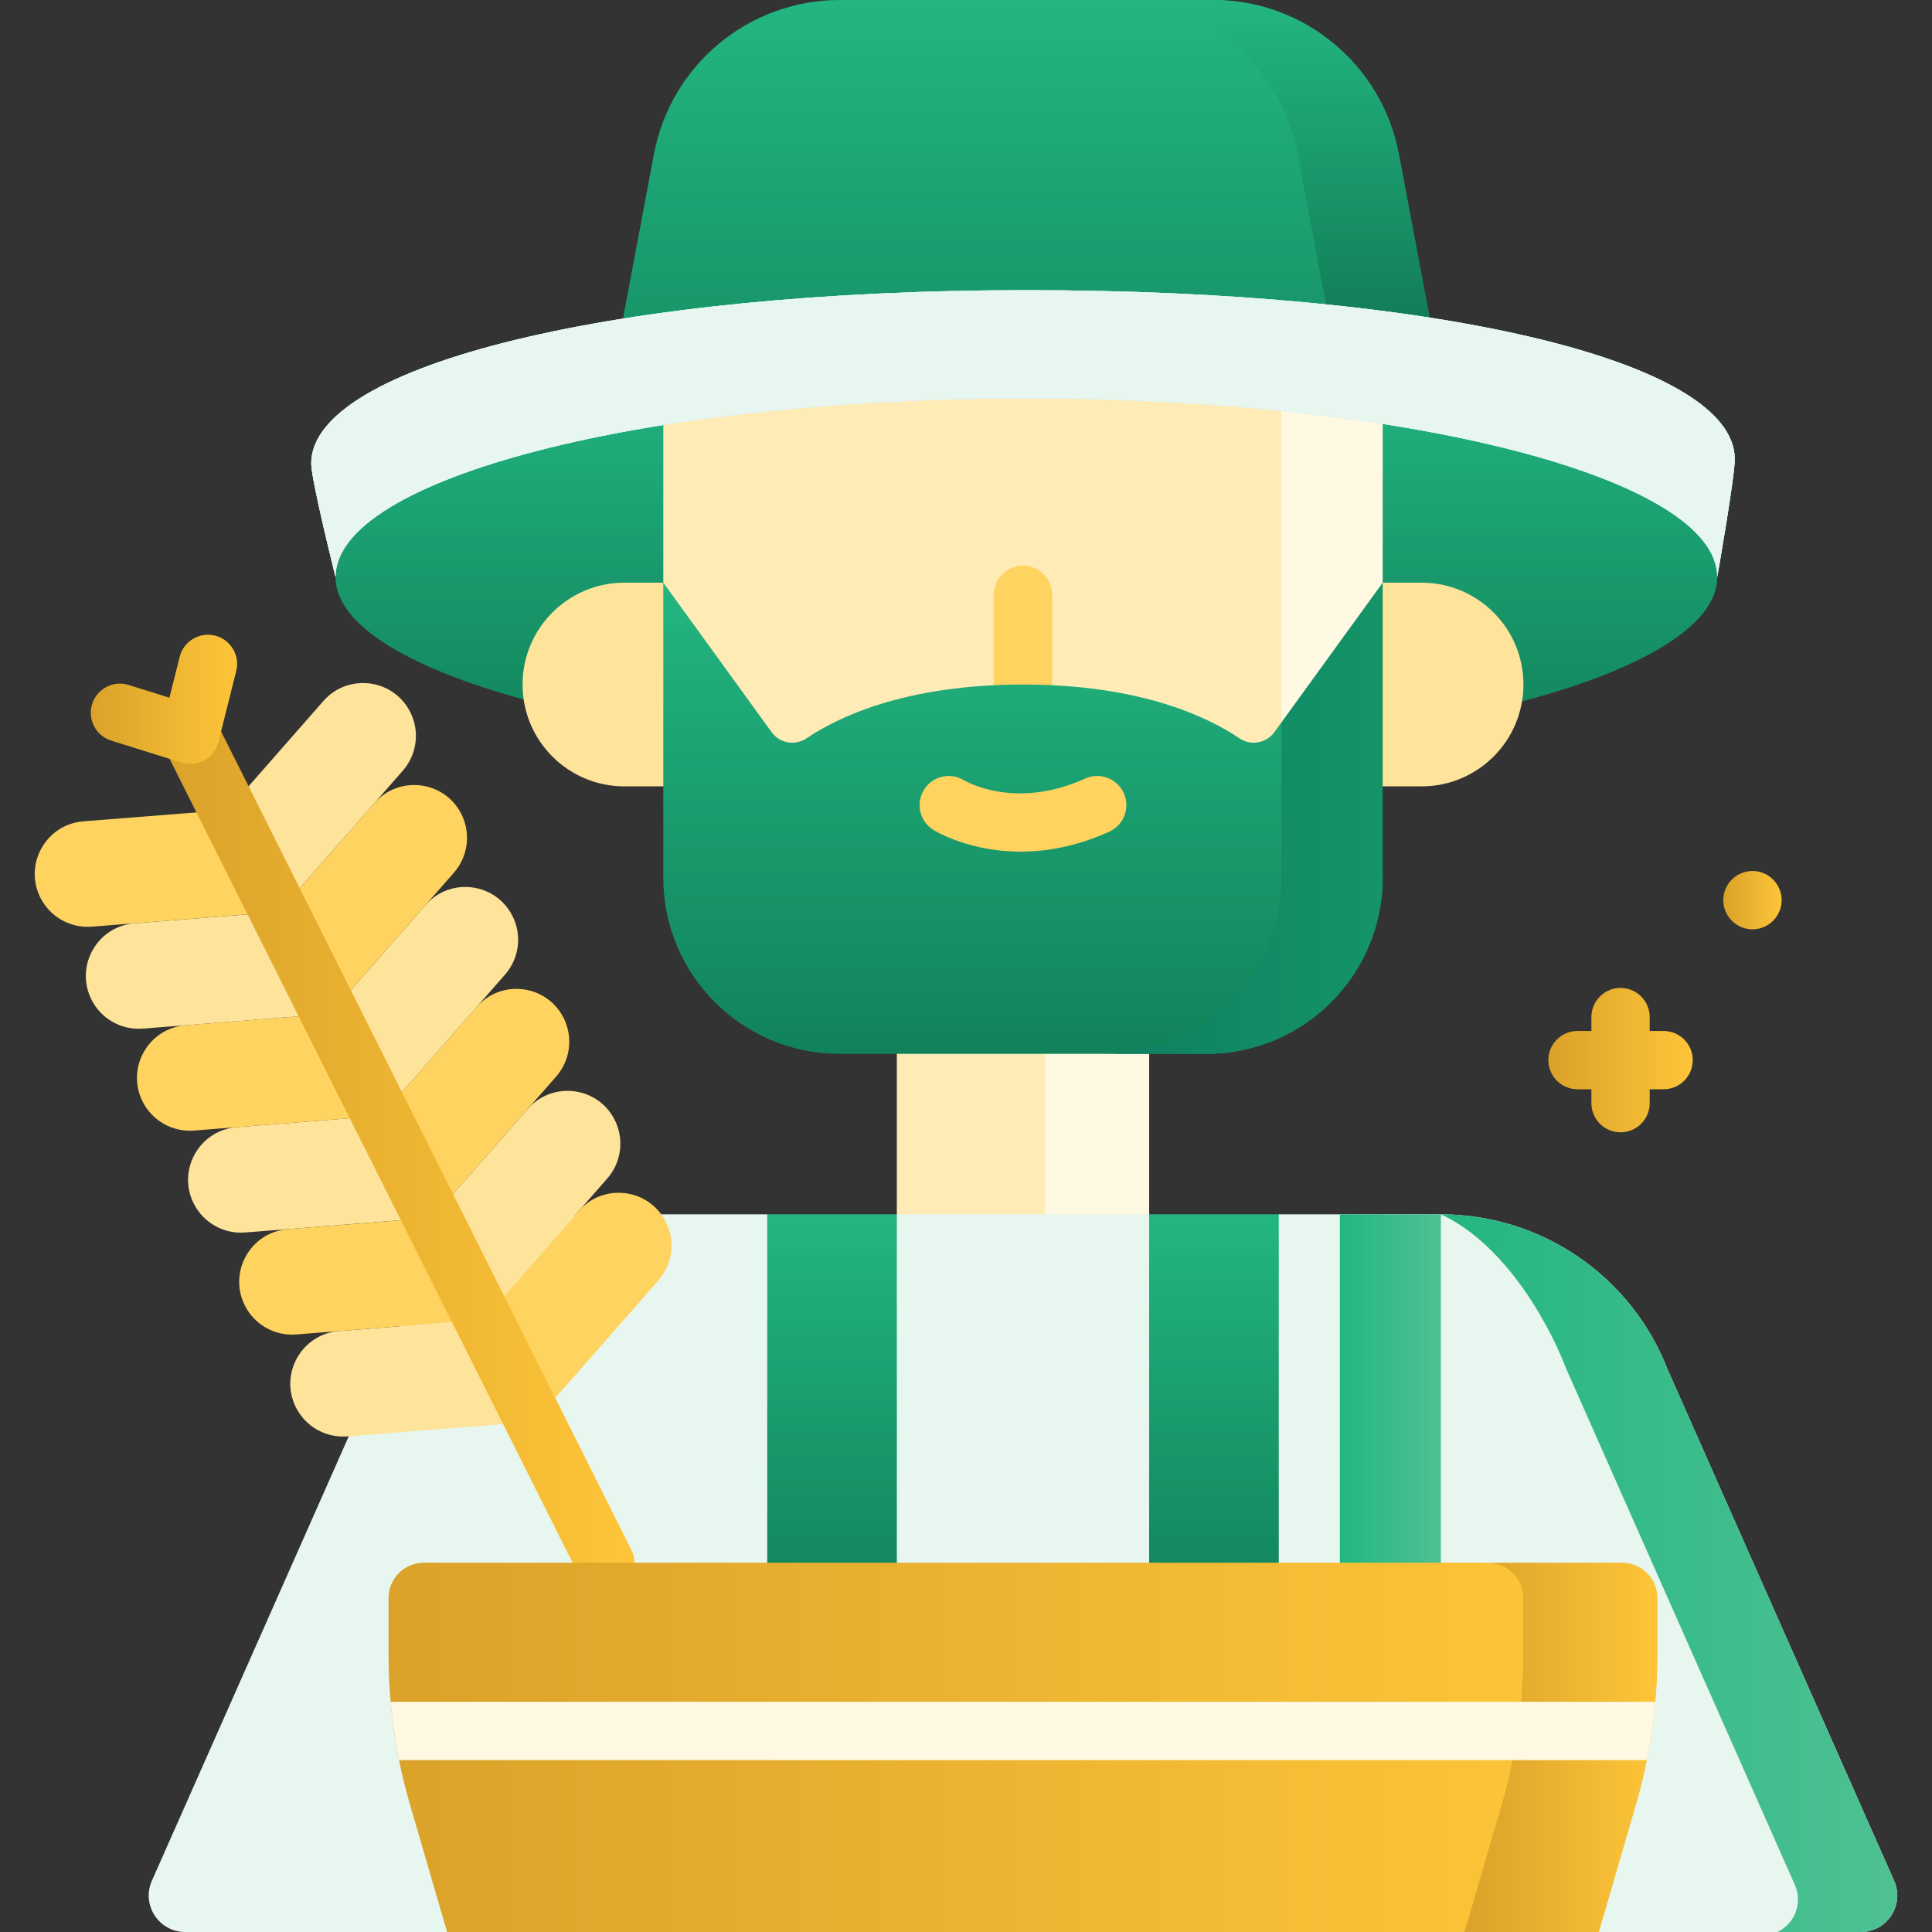 <svg width="80" height="80" viewBox="0 0 80 80" fill="none" xmlns="http://www.w3.org/2000/svg">
<rect x="0" y="0" width="80" height="80" fill="#333333" stroke="none"/>
<g id="harvest 1" clip-path="url(#clip0_1220_32222)">
<g id="Group">
<path id="Vector" d="M37.136 41.477H47.583V51.042H37.136V41.477Z" fill="#FFEBB6"/>
<path id="Vector_2" d="M43.276 41.477H47.584V51.042H43.276V41.477Z" fill="#FFF8E2"/>
<path id="Vector_3" d="M60.819 21.769H24.181L27.079 6.381C27.776 2.68 31.009 0 34.774 0H50.226C53.991 0 57.224 2.68 57.921 6.381L60.819 21.769Z" fill="url(#paint0_linear_1220_32222)"/>
<path id="Vector_4" d="M57.922 6.381C57.224 2.68 53.992 0 50.227 0H46.041C49.807 0 53.039 2.68 53.736 6.381L56.635 21.77H60.82L57.922 6.381Z" fill="url(#paint1_linear_1220_32222)"/>
<path id="Vector_5" d="M71.108 23.892C71.108 27.976 58.3 31.287 42.501 31.287C26.701 31.287 13.894 27.976 13.894 23.892C13.894 19.808 26.701 14.719 42.5 14.719C58.3 14.719 71.108 19.808 71.108 23.892Z" fill="url(#paint2_linear_1220_32222)"/>
<path id="Vector_6" d="M53.067 14.277L57.254 24.127C57.254 24.127 55.559 30.021 53.058 33.746C51.904 35.469 50.576 36.726 49.164 36.726H35.556C31.087 36.726 27.466 24.127 27.466 24.127V14.277H53.067Z" fill="#FFEBB6"/>
<path id="Vector_7" d="M57.254 14.277V24.127C57.254 24.127 55.559 30.021 53.058 33.746C53.064 33.627 53.067 33.508 53.067 33.387V14.277H57.254Z" fill="#FFF8E2"/>
<g id="Group_2">
<path id="Vector_8" d="M42.359 29.551C41.693 29.551 41.152 29.011 41.152 28.344V24.629C41.152 23.962 41.693 23.422 42.359 23.422C43.026 23.422 43.567 23.962 43.567 24.629V28.344C43.567 29.011 43.026 29.551 42.359 29.551Z" fill="#FED360"/>
</g>
<g id="Group_3">
<path id="Vector_9" d="M71.833 19.014C71.833 19.759 71.108 23.891 71.108 23.891C71.108 19.807 58.3 16.495 42.501 16.495C26.702 16.495 13.894 19.807 13.894 23.891C13.894 23.891 12.887 19.88 12.887 19.189C12.887 15.105 25.591 12.016 42.501 12.016C59.41 12.016 71.833 14.93 71.833 19.014Z" fill="#C8EFFE"/>
<path id="Vector_10" d="M71.833 19.014C71.833 19.759 71.108 23.891 71.108 23.891C71.108 19.807 58.3 16.495 42.501 16.495C26.702 16.495 13.894 19.807 13.894 23.891C13.894 23.891 12.887 19.88 12.887 19.189C12.887 15.105 25.591 12.016 42.501 12.016C59.41 12.016 71.833 14.93 71.833 19.014Z" fill="#C8EFFE"/>
<path id="Vector_11" d="M71.833 19.014C71.833 19.759 71.108 23.891 71.108 23.891C71.108 19.807 58.3 16.495 42.501 16.495C26.702 16.495 13.894 19.807 13.894 23.891C13.894 23.891 12.887 19.88 12.887 19.189C12.887 15.105 25.591 12.016 42.501 12.016C59.41 12.016 71.833 14.93 71.833 19.014Z" fill="#E7F6EF"/>
</g>
<path id="Vector_12" d="M25.055 50.283C20.895 50.283 17.162 52.841 15.661 56.721L6.288 77.879C5.846 78.878 6.577 80.001 7.669 80.001H18.515L25.055 65.923L59.665 77.428V50.283H52.95L50.267 52.457L47.584 50.283H37.136L34.453 52.844L31.77 50.283H25.055Z" fill="#E7F6EF"/>
<path id="Vector_13" d="M57.862 65.923L66.205 80.001H77.051C78.143 80.001 78.874 78.878 78.432 77.879L69.059 56.721C67.558 52.841 63.826 50.283 59.665 50.283L57.862 65.923Z" fill="#E7F6EF"/>
<path id="Vector_14" d="M69.059 56.721C67.557 52.841 63.825 50.283 59.665 50.283C62.007 51.354 63.905 54.218 64.873 56.721L74.322 78.05C74.649 78.79 74.327 79.656 73.595 80.001H77.051C78.143 80.001 78.874 78.878 78.431 77.879L69.059 56.721Z" fill="url(#paint3_linear_1220_32222)"/>
<g id="Group_4">
<path id="Vector_15" d="M55.48 50.283H59.665V77.428H55.48V50.283Z" fill="url(#paint4_linear_1220_32222)"/>
</g>
<g id="Group_5">
<path id="Vector_16" d="M37.136 50.283H31.77V64.709L37.136 66.657V50.283Z" fill="url(#paint5_linear_1220_32222)"/>
<path id="Vector_17" d="M52.951 50.283H47.584V66.657L52.951 64.709V50.283Z" fill="url(#paint6_linear_1220_32222)"/>
</g>
<g id="Group_6">
<path id="Vector_18" d="M15.784 46.201L17.901 50.423L10.149 51.035C9.262 51.105 8.42 50.63 8.021 49.834C7.325 48.447 8.257 46.795 9.805 46.673L15.784 46.201Z" fill="#FEE39A"/>
<path id="Vector_19" d="M13.668 41.98L15.784 46.202L8.033 46.814C7.146 46.884 6.304 46.41 5.905 45.614C5.209 44.226 6.141 42.575 7.688 42.453L13.668 41.98Z" fill="#FED360"/>
<path id="Vector_20" d="M11.551 37.76L13.667 41.981L5.916 42.593C5.028 42.663 4.187 42.189 3.788 41.393C3.092 40.005 4.023 38.354 5.571 38.232L11.551 37.76Z" fill="#FEE39A"/>
<path id="Vector_21" d="M9.435 33.537L11.551 37.759L3.8 38.371C2.912 38.441 2.071 37.966 1.672 37.17C0.976 35.782 1.907 34.132 3.455 34.009L9.435 33.537Z" fill="#FED360"/>
<path id="Vector_22" d="M20.017 54.645L22.133 58.866L14.382 59.478C13.494 59.548 12.653 59.074 12.254 58.278C11.558 56.89 12.489 55.239 14.037 55.117L20.017 54.645Z" fill="#FEE39A"/>
<path id="Vector_23" d="M17.9 50.424L20.017 54.645L12.265 55.257C11.378 55.327 10.537 54.853 10.138 54.057C9.442 52.669 10.373 51.018 11.921 50.896L17.9 50.424Z" fill="#FED360"/>
<path id="Vector_24" d="M15.784 46.201L17.901 50.423L23.029 44.578C23.616 43.909 23.739 42.95 23.34 42.155C22.644 40.767 20.764 40.525 19.74 41.692L15.784 46.201Z" fill="#FED360"/>
<path id="Vector_25" d="M13.668 41.98L15.784 46.202L20.912 40.357C21.499 39.688 21.622 38.73 21.223 37.934C20.527 36.546 18.648 36.305 17.623 37.472L13.668 41.98Z" fill="#FEE39A"/>
<path id="Vector_26" d="M11.551 37.76L13.667 41.981L18.795 36.136C19.382 35.467 19.505 34.509 19.106 33.713C18.41 32.325 16.53 32.084 15.506 33.251L11.551 37.76Z" fill="#FED360"/>
<path id="Vector_27" d="M9.435 33.537L11.551 37.759L16.679 31.914C17.266 31.244 17.389 30.286 16.99 29.491C16.294 28.103 14.414 27.861 13.39 29.028L9.435 33.537Z" fill="#FEE39A"/>
<path id="Vector_28" d="M20.017 54.645L22.133 58.866L27.261 53.021C27.848 52.352 27.971 51.394 27.572 50.598C26.876 49.21 24.996 48.969 23.972 50.136L20.017 54.645Z" fill="#FED360"/>
<path id="Vector_29" d="M17.9 50.424L20.017 54.645L25.145 48.8C25.732 48.131 25.855 47.173 25.456 46.377C24.76 44.989 22.88 44.748 21.856 45.915L17.9 50.424Z" fill="#FEE39A"/>
</g>
<g id="Group_7">
<g id="Group_8">
<path id="Vector_30" d="M25.062 65.916C24.619 65.916 24.193 65.672 23.981 65.25L6.795 30.967C6.497 30.371 6.737 29.646 7.333 29.347C7.93 29.048 8.655 29.289 8.954 29.885L26.14 64.168C26.439 64.764 26.198 65.489 25.602 65.788C25.428 65.875 25.244 65.916 25.062 65.916Z" fill="url(#paint7_linear_1220_32222)"/>
</g>
<g id="Group_9">
<path id="Vector_31" d="M7.874 31.632C7.753 31.632 7.632 31.614 7.514 31.577L4.606 30.667C3.969 30.468 3.615 29.79 3.814 29.154C4.013 28.518 4.691 28.163 5.327 28.363L7.015 28.891L7.44 27.197C7.602 26.55 8.258 26.158 8.904 26.32C9.551 26.482 9.944 27.138 9.782 27.784L9.045 30.719C8.965 31.041 8.754 31.316 8.465 31.478C8.283 31.58 8.079 31.632 7.874 31.632Z" fill="url(#paint8_linear_1220_32222)"/>
</g>
</g>
<path id="Vector_32" d="M64.782 66.174V68.526C64.782 69.176 64.753 69.825 64.695 70.47C64.624 71.281 64.508 72.088 64.347 72.885C64.223 73.496 64.075 74.105 63.9 74.705L60.646 80.001H18.515L16.971 74.705C16.795 74.105 16.646 73.496 16.525 72.885C16.363 72.088 16.247 71.281 16.176 70.47C16.118 69.825 16.089 69.176 16.089 68.526V66.174C16.089 65.364 16.744 64.709 17.552 64.709H61.607C62.416 64.709 64.782 65.364 64.782 66.174Z" fill="url(#paint9_linear_1220_32222)"/>
<path id="Vector_33" d="M68.631 66.174V68.526C68.631 70.617 68.333 72.696 67.749 74.705L66.205 80.001H60.645L62.189 74.705C62.773 72.696 63.071 70.617 63.071 68.526V66.174C63.071 65.364 62.416 64.709 61.606 64.709H67.166C67.976 64.709 68.631 65.364 68.631 66.174Z" fill="url(#paint10_linear_1220_32222)"/>
<path id="Vector_34" d="M28.848 32.562H25.855C23.526 32.562 21.638 30.674 21.638 28.345C21.638 26.015 23.526 24.127 25.855 24.127H27.466L28.848 32.562Z" fill="#FEE39A"/>
<path id="Vector_35" d="M52.768 30.318C52.433 30.781 51.792 30.891 51.319 30.57C50.074 29.724 47.286 28.345 42.36 28.345C37.434 28.345 34.647 29.724 33.401 30.57C32.928 30.891 32.287 30.781 31.952 30.318L27.466 24.127V36.342C27.466 40.371 30.733 43.638 34.762 43.638H49.958C53.987 43.638 57.254 40.372 57.254 36.342L53.068 29.905L52.768 30.318Z" fill="url(#paint11_linear_1220_32222)"/>
<path id="Vector_36" d="M56.131 32.562H58.864C61.193 32.562 63.082 30.674 63.082 28.345C63.082 26.015 61.193 24.127 58.864 24.127H57.254L56.131 32.562Z" fill="#FEE39A"/>
<path id="Vector_37" d="M57.254 24.127V36.343C57.254 40.371 53.986 43.639 49.958 43.639H45.773C49.801 43.639 53.068 40.371 53.068 36.343V29.905L57.254 24.127Z" fill="url(#paint12_linear_1220_32222)"/>
<g id="Group_10">
<path id="Vector_38" d="M62.985 70.469L64.017 71.676L62.637 72.883H16.525C16.363 72.087 16.247 71.28 16.176 70.469L62.985 70.469Z" fill="#FFF8E2"/>
</g>
<path id="Vector_39" d="M68.544 70.469C68.473 71.28 68.357 72.086 68.196 72.883H62.637C62.798 72.087 62.914 71.28 62.984 70.469H68.544Z" fill="#FFF8E2"/>
<g id="Group_11">
<path id="Vector_40" d="M42.264 35.264C40.123 35.264 38.731 34.415 38.645 34.361C38.08 34.008 37.908 33.263 38.262 32.698C38.614 32.135 39.353 31.963 39.917 32.309C40.023 32.373 42.064 33.54 44.935 32.239C45.542 31.964 46.257 32.233 46.533 32.84C46.808 33.447 46.539 34.163 45.931 34.438C44.57 35.055 43.325 35.264 42.264 35.264Z" fill="#FED360"/>
</g>
<g id="Group_12">
<path id="Vector_41" d="M68.885 42.69H68.31V42.115C68.31 41.449 67.77 40.908 67.103 40.908C66.436 40.908 65.896 41.449 65.896 42.115V42.69H65.321C64.655 42.69 64.114 43.23 64.114 43.897C64.114 44.564 64.655 45.104 65.321 45.104H65.896V45.679C65.896 46.346 66.436 46.886 67.103 46.886C67.77 46.886 68.31 46.346 68.31 45.679V45.104H68.885C69.552 45.104 70.092 44.564 70.092 43.897C70.092 43.23 69.551 42.69 68.885 42.69Z" fill="url(#paint13_linear_1220_32222)"/>
<path id="Vector_42" d="M72.566 38.481C73.232 38.481 73.773 37.94 73.773 37.274C73.773 36.607 73.232 36.066 72.566 36.066C71.899 36.066 71.358 36.607 71.358 37.274C71.358 37.94 71.899 38.481 72.566 38.481Z" fill="url(#paint14_linear_1220_32222)"/>
</g>
</g>
</g>
<defs>
<linearGradient id="paint0_linear_1220_32222" x1="42.5" y1="21.769" x2="42.5" y2="4.3552e-07" gradientUnits="userSpaceOnUse">
<stop stop-color="#11825A"/>
<stop offset="1" stop-color="#23B681"/>
</linearGradient>
<linearGradient id="paint1_linear_1220_32222" x1="53.431" y1="21.77" x2="53.431" y2="4.35524e-07" gradientUnits="userSpaceOnUse">
<stop stop-color="#07593C"/>
<stop offset="1" stop-color="#23B681"/>
</linearGradient>
<linearGradient id="paint2_linear_1220_32222" x1="42.501" y1="31.287" x2="42.501" y2="14.719" gradientUnits="userSpaceOnUse">
<stop stop-color="#11825A"/>
<stop offset="1" stop-color="#23B681"/>
</linearGradient>
<linearGradient id="paint3_linear_1220_32222" x1="59.665" y1="50.283" x2="78.562" y2="50.283" gradientUnits="userSpaceOnUse">
<stop stop-color="#23B681"/>
<stop offset="1" stop-color="#4FC193"/>
</linearGradient>
<linearGradient id="paint4_linear_1220_32222" x1="55.48" y1="50.283" x2="59.665" y2="50.283" gradientUnits="userSpaceOnUse">
<stop stop-color="#23B681"/>
<stop offset="1" stop-color="#4FC193"/>
</linearGradient>
<linearGradient id="paint5_linear_1220_32222" x1="34.453" y1="66.657" x2="34.453" y2="50.283" gradientUnits="userSpaceOnUse">
<stop stop-color="#11825A"/>
<stop offset="1" stop-color="#23B681"/>
</linearGradient>
<linearGradient id="paint6_linear_1220_32222" x1="50.267" y1="66.657" x2="50.267" y2="50.283" gradientUnits="userSpaceOnUse">
<stop stop-color="#11825A"/>
<stop offset="1" stop-color="#23B681"/>
</linearGradient>
<linearGradient id="paint7_linear_1220_32222" x1="6.667" y1="29.219" x2="26.268" y2="29.219" gradientUnits="userSpaceOnUse">
<stop stop-color="#DAA229"/>
<stop offset="1" stop-color="#FEC539"/>
</linearGradient>
<linearGradient id="paint8_linear_1220_32222" x1="3.759" y1="26.283" x2="9.818" y2="26.283" gradientUnits="userSpaceOnUse">
<stop stop-color="#DAA229"/>
<stop offset="1" stop-color="#FEC539"/>
</linearGradient>
<linearGradient id="paint9_linear_1220_32222" x1="16.089" y1="64.709" x2="64.782" y2="64.709" gradientUnits="userSpaceOnUse">
<stop stop-color="#DAA229"/>
<stop offset="1" stop-color="#FEC539"/>
</linearGradient>
<linearGradient id="paint10_linear_1220_32222" x1="60.645" y1="64.709" x2="68.631" y2="64.709" gradientUnits="userSpaceOnUse">
<stop stop-color="#DAA229"/>
<stop offset="1" stop-color="#FEC539"/>
</linearGradient>
<linearGradient id="paint11_linear_1220_32222" x1="42.36" y1="43.638" x2="42.36" y2="24.127" gradientUnits="userSpaceOnUse">
<stop stop-color="#11825A"/>
<stop offset="1" stop-color="#23B681"/>
</linearGradient>
<linearGradient id="paint12_linear_1220_32222" x1="45.773" y1="24.127" x2="57.254" y2="24.127" gradientUnits="userSpaceOnUse">
<stop stop-color="#0E7F62"/>
<stop offset="1" stop-color="#149467"/>
</linearGradient>
<linearGradient id="paint13_linear_1220_32222" x1="64.114" y1="40.908" x2="70.092" y2="40.908" gradientUnits="userSpaceOnUse">
<stop stop-color="#DAA229"/>
<stop offset="1" stop-color="#FEC539"/>
</linearGradient>
<linearGradient id="paint14_linear_1220_32222" x1="71.358" y1="36.066" x2="73.773" y2="36.066" gradientUnits="userSpaceOnUse">
<stop stop-color="#DAA229"/>
<stop offset="1" stop-color="#FEC539"/>
</linearGradient>
<clipPath id="clip0_1220_32222">
<rect width="80" height="80" fill="white"/>
</clipPath>
</defs>
</svg>
